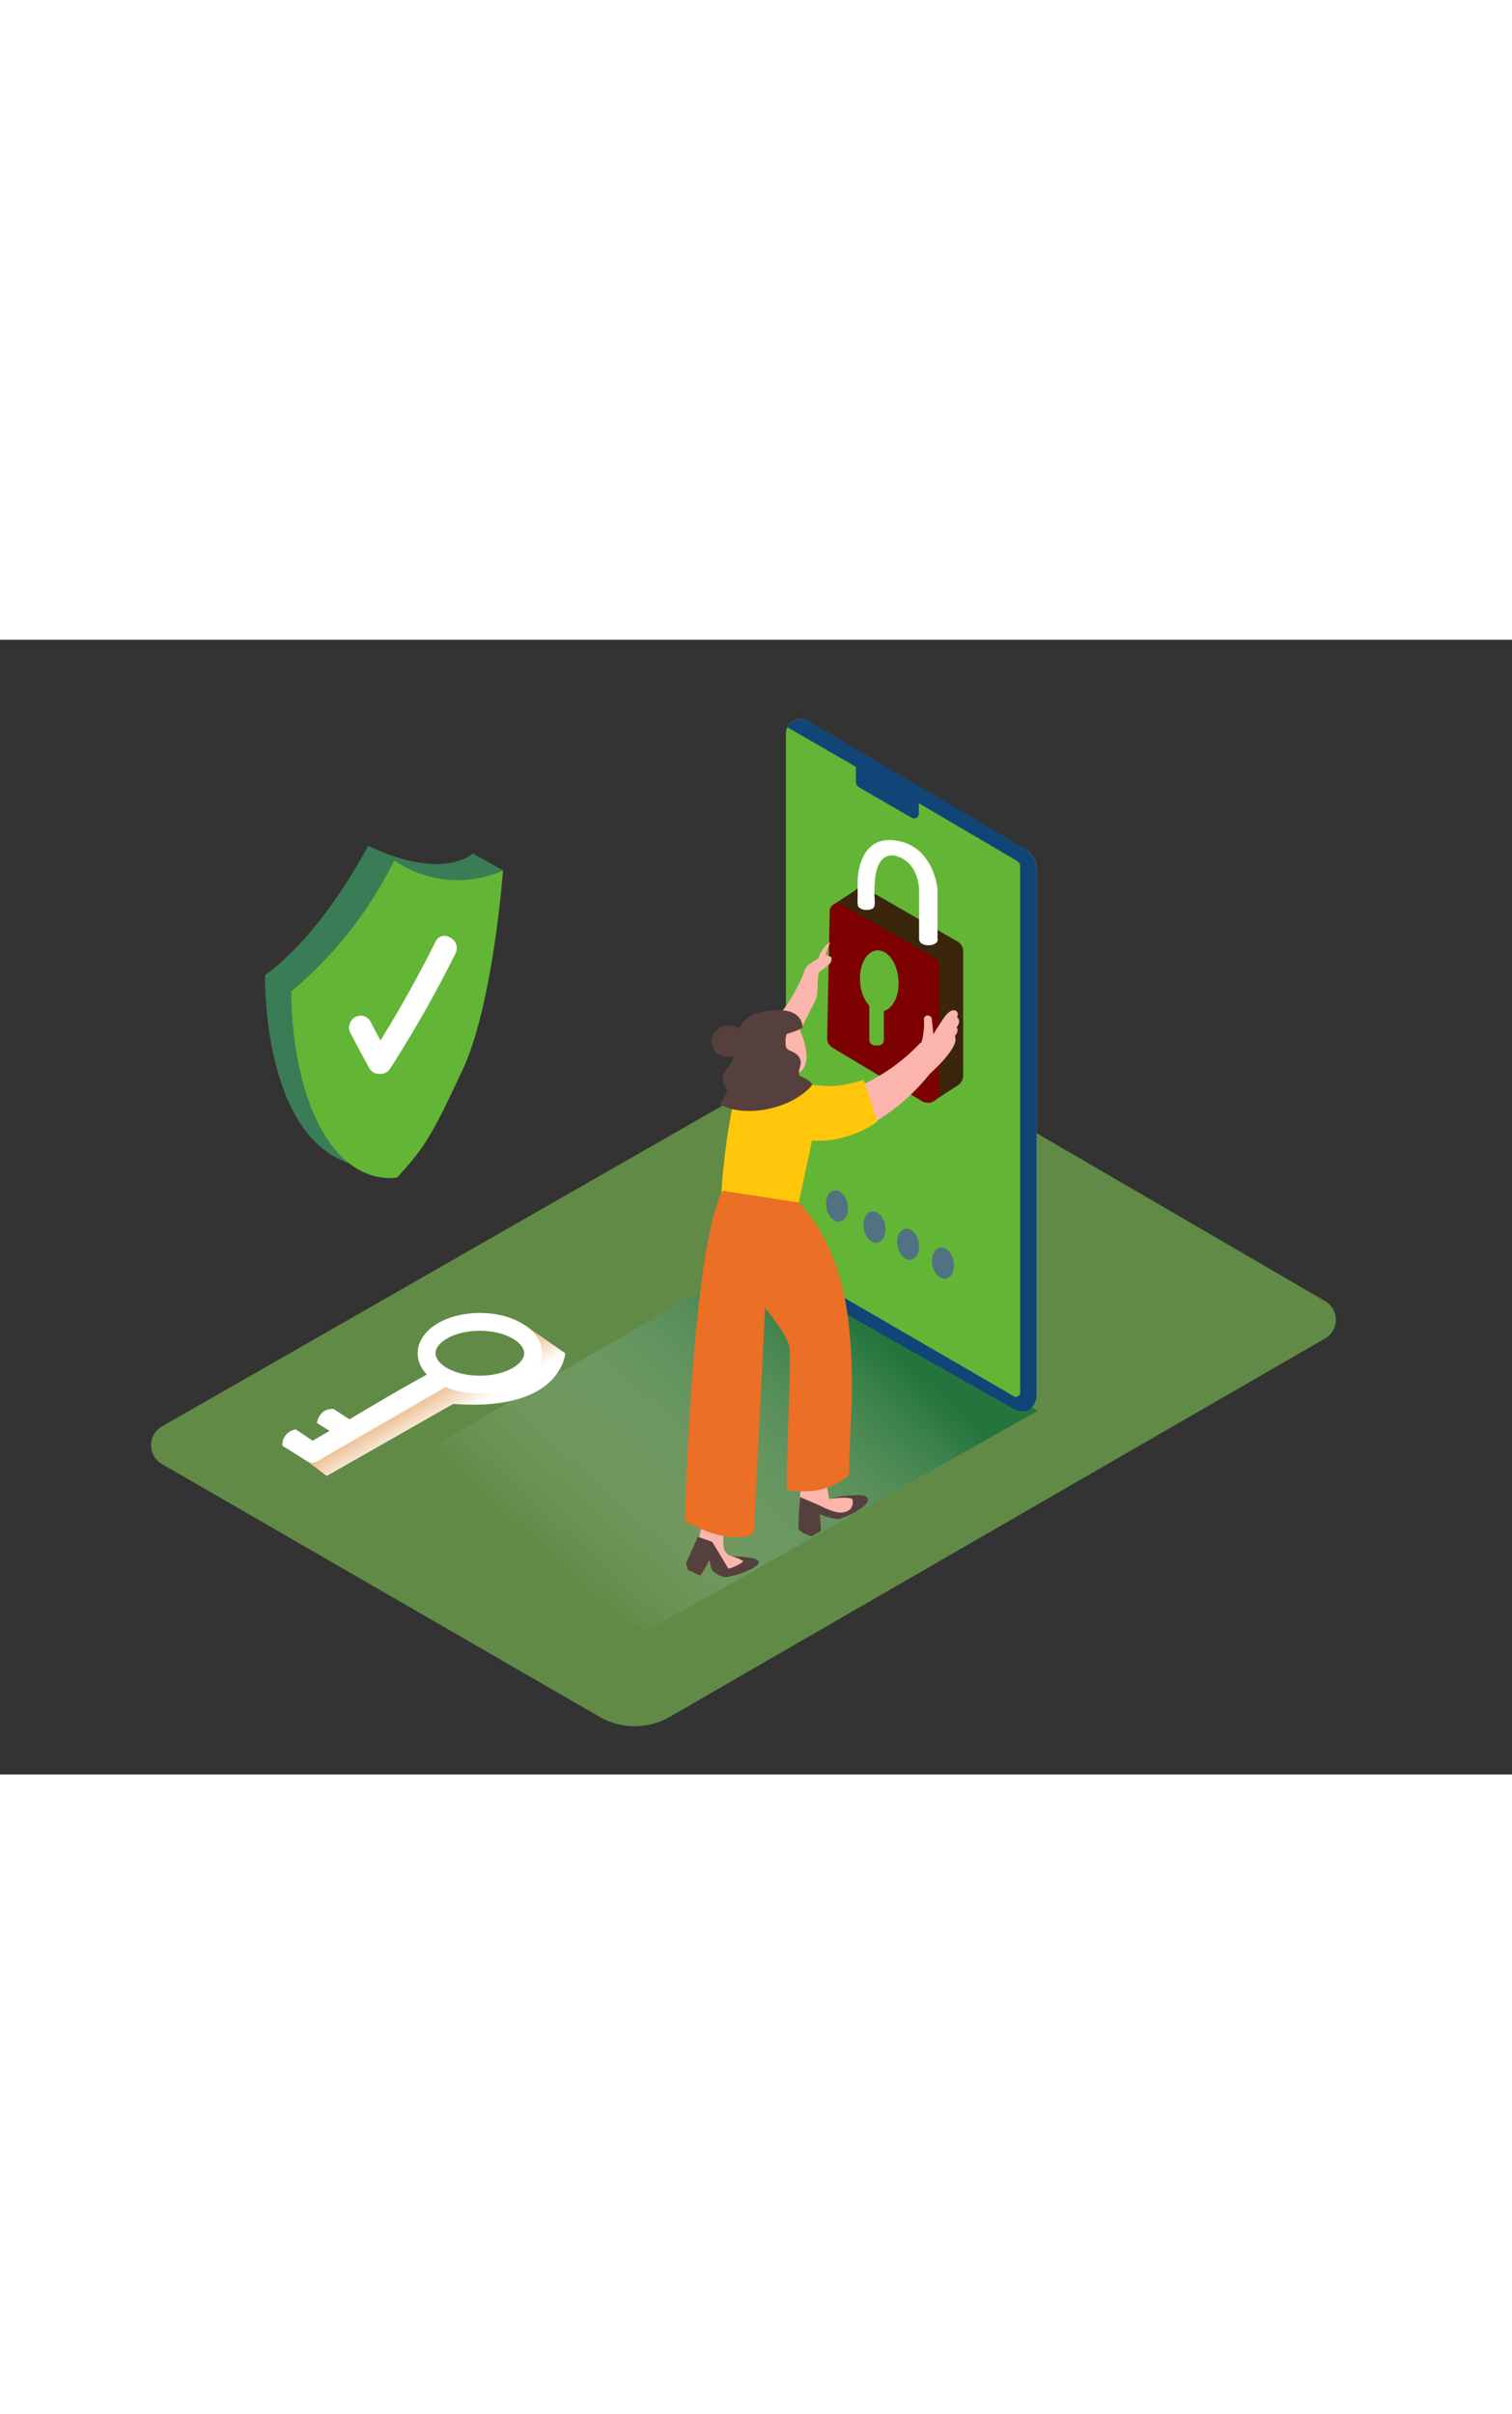<?xml version="1.0" encoding="UTF-8"?> <svg xmlns="http://www.w3.org/2000/svg" xmlns:xlink="http://www.w3.org/1999/xlink" viewBox="0 0 400 300" data-imageid="password-isometric" class="illustrations_image" style="width: 188px;"><rect x="0" y="0" width="400" height="300" fill="#333333" stroke="none"/><defs><linearGradient id="linear-gradient" x1="152.96" y1="251.23" x2="222.49" y2="174.27" gradientUnits="userSpaceOnUse"><stop offset="0" stop-color="#fff" stop-opacity="0"></stop><stop offset="0.99" stop-color="#006837"></stop></linearGradient><linearGradient id="linear-gradient-2" x1="299.21" y1="189.21" x2="288.43" y2="207.69" gradientTransform="matrix(-1, 0, 0, 1, 405.66, 0)" gradientUnits="userSpaceOnUse"><stop offset="0" stop-color="#d46a00"></stop><stop offset="1" stop-color="#fff"></stop></linearGradient></defs><title>0</title><g style="isolation:isolate"><g id="Layer_2" data-name="Layer 2"><path d="M350.54,174.84l-121-70.38a5.72,5.72,0,0,0-5.72,0L42.83,208a5.72,5.72,0,0,0,0,9.92l115.73,66.82a18.68,18.68,0,0,0,18.68,0l173.3-100A5.72,5.72,0,0,0,350.54,174.84Z" fill="#608a46"></path><polygon points="274.47 203.88 171.13 262.05 102 220.49 205.85 160.31 274.47 203.88" opacity="0.63" fill="url(#linear-gradient)" style="mix-blend-mode:multiply"></polygon><path d="M213.73,21.48c13.7,8.11,47.59,28.18,57.72,34.06a5.66,5.66,0,0,1,2.82,4.94V199.64c.21,2.84-3,5.46-5.61,4l-57-32.44c-2.29-1.31-3.75-3.16-3.75-5.81V24.8A3.85,3.85,0,0,1,213.73,21.48Z" fill="#63b535" class="target-color"></path><path d="M208.29,23.13,226.43,33.6v3.87a1.86,1.86,0,0,0,.93,1.61l13.87,8A1.23,1.23,0,0,0,243.07,46V43.21l26,15.27a1.65,1.65,0,0,1,.82,1.42V199a1.12,1.12,0,0,1-1.69,1l-60.33-35a6,6,0,0,0,2.66,5.55c3.13,2,58.09,33.09,58.09,33.09s4.35,2,5.61-3.22V60.49a5.72,5.72,0,0,0-2.36-4.64C269.4,54,213.73,21.48,213.73,21.48A3.94,3.94,0,0,0,208.29,23.13Z" fill="#124577"></path><path d="M114,198.62c1.42,1.32,4.33-3.35,6.1-2.72a30,30,0,0,0,8.47,1.65,12.17,12.17,0,0,0,7.69-1.69,7.91,7.91,0,0,0-.5-13.06l3.14-1.56,10.64,7.4s-.88,15.57-29.64,13.39L86.43,221.08l-8.55-6.46Z" fill="url(#linear-gradient-2)" style="mix-blend-mode:multiply"></path><path d="M110.5,188.64c0-6,7.22-10.65,16.44-10.65s16.44,4.68,16.44,10.65-7.22,10.65-16.44,10.65S110.5,194.61,110.5,188.64Zm4.71,0c0,2.81,4.82,5.94,11.73,5.94s11.73-3.13,11.73-5.94-4.82-5.94-11.73-5.94S115.21,185.83,115.21,188.64Z" fill="#fff"></path><path d="M115.61,193.08c-.54-.49-23.12,13-23.12,13l-14.61,8.49,3.18,2.46a2.53,2.53,0,0,0,2.81.19L119,196.93Z" fill="#fff"></path><path d="M78.25,208.78l5.93,3.94-3.12,4.36-6.36-4A4.13,4.13,0,0,1,78.25,208.78Z" fill="#fff"></path><path d="M85.3,204.3a3.91,3.91,0,0,1,3-.91L94,207.14l-3.12,4.36-7-4.41A4.27,4.27,0,0,1,85.3,204.3Z" fill="#fff"></path><path d="M133.07,61l-8-4.49s-7.52,7.52-27.69-2c0,0-11.74,23-27.24,34.16,0,0-.91,41.94,22.19,49.71" fill="#63b535" class="target-color"></path><path d="M133.07,61l-8-4.49s-7.52,7.52-27.69-2c0,0-11.74,23-27.24,34.16,0,0-.91,41.94,22.19,49.71" fill="#124577" opacity="0.51"></path><path d="M77.07,93A107.65,107.65,0,0,0,104.3,58.34,29.55,29.55,0,0,0,133.07,61s-2.57,35.39-10.71,52.75-9.75,20.12-17.29,28.42c0,0-9.48,2.08-17.44-8.68C76.5,118.51,77.07,93,77.07,93Z" fill="#63b535" class="target-color"></path><path d="M103,110.17q-2.56-4.51-4.92-9.11a3,3,0,0,0-5.2-.31l0,.06a3,3,0,0,0-.19,3.1c1.63,3.15,3.3,6.27,5,9.36C99.66,116.71,105,113.62,103,110.17Z" fill="#fff"></path><path d="M97.93,110.25a321.08,321.08,0,0,0,17.27-30.4c1.76-3.54,7.06-.43,5.3,3.1a321.11,321.11,0,0,1-17.27,30.4C101.11,116.66,95.79,113.59,97.93,110.25Z" fill="#fff"></path><path d="M246.68,122.17s6.68-4.34,6.74-4.39-4.45-3.49-4.45-3.49l-2.64,4.95" fill="#3a270b"></path><polyline points="220.76 69.84 226.72 65.95 228.19 73.82 222.16 72.59" fill="#3a270b"></polyline><path d="M229,65.76a2.12,2.12,0,0,0-3.18,1.79l-.66,33.59a3,3,0,0,0,1.47,2.58l23.63,14.09a3,3,0,0,0,4.55-2.58V82.38a3,3,0,0,0-1.56-2.64Z" fill="#3a270b"></path><path d="M222.67,69.94a2.12,2.12,0,0,0-3.18,1.79l-.66,33.59a3,3,0,0,0,1.47,2.58L243.94,122a3,3,0,0,0,4.55-2.58V86.57a3,3,0,0,0-1.56-2.64Z" fill="#7d0000"></path><ellipse cx="232.61" cy="90.18" rx="5.09" ry="8.08" transform="translate(-6.43 18.77) rotate(-4.56)" fill="#63b535" class="target-color"></ellipse><rect x="229.98" y="91.31" width="3.84" height="15.95" rx="1.42" ry="1.42" fill="#63b535" class="target-color"></rect><ellipse cx="245.63" cy="79.32" rx="2.44" ry="1.47" fill="#fff"></ellipse><path d="M238.23,53.33c-11.43-2.75-11.34,10.48-11.34,10.48v4.73a4.89,4.89,0,0,0,.19,2.06,2.76,2.76,0,0,0,2.15.81c.68,0,1.66-.11,2-.73a4.16,4.16,0,0,0,.17-1.79c-.07-1.1-.09-2.21-.05-3.31.07-2.38.28-5.28,1.81-7.23a3.67,3.67,0,0,1,4.27-1.06c5.87,1.95,5.71,9,5.71,9v13h4.88V65.95S247.15,55.47,238.23,53.33Z" fill="#fff"></path><path d="M205.11,123.16a1,1,0,0,0,.15-.55,6.92,6.92,0,0,0-2.18-5.09,2.39,2.39,0,0,0-3.73.68c-1.52,3.11,1.95,6.24,4.73,6.61.77.1,1.08-.55,1-1.16A1.06,1.06,0,0,0,205.11,123.16Z" fill="#fbb5ad"></path><polygon points="202.35 177 196.76 173.89 201.41 186.62 202.35 177" fill="#382624"></polygon><path d="M253.21,102.69a1.43,1.43,0,0,0-.15-.28,2.09,2.09,0,0,0,.65-1.69,1.48,1.48,0,0,0-.58-1,1.08,1.08,0,0,0-1-1.77c-1.57.31-2.61,2.38-3.46,3.6-.62.9-1.21,1.83-1.76,2.78-.1-1.36-.28-2.72-.39-4s-2.09-1.36-2.08,0a19.38,19.38,0,0,1-.63,6.07,2,2,0,0,0-.55.41A49.55,49.55,0,0,1,222,120a2,2,0,0,0,.21,3.75,1.92,1.92,0,0,0,1.38,1.71,2.18,2.18,0,0,0,1,1.45l-1.36.6c-2.23.93-1.25,4.62,1,3.67a54.57,54.57,0,0,0,21.71-16.37c.66-.63,1.31-1.26,2-1.92,1-1,5.85-5.88,4.65-8C252.95,104.17,253.57,103.62,253.21,102.69Z" fill="#fbb5ad"></path><path d="M219.65,80c-2.28.91-4,5.81-3.84,6.84L217.6,86l.32-.35A21.56,21.56,0,0,1,219.65,80Z" fill="#fbb5ad"></path><path d="M220,84a1.32,1.32,0,0,0-.4-.19l-.15-.13c-.89-.69-2.26.2-3.06.65a17,17,0,0,0-2.9,1.94,5.09,5.09,0,0,0-.86,1.87c-.33.81-.68,1.62-1.06,2.41a44.54,44.54,0,0,1-2.66,4.81,45.7,45.7,0,0,1-6.78,8.28c-1.2,1.16.64,3,1.83,1.82l.86-.85a1.1,1.1,0,0,0,1.21,0,4.88,4.88,0,0,0,.6-.48l.28-.23a1.27,1.27,0,0,0,2.09.45l.88-.91a1.14,1.14,0,0,0,.63-.59c0-.06.13,1.76.17,1.71,1.41-1.49,3.07-5.59,4.47-8a.52.52,0,0,1,.09-.33c1.1-1.75.94-2.8,1.08-4.82a19,19,0,0,1,.31-3.46l2.3-1.77c.55-.42,1.15-1.06,1-1.69A1.33,1.33,0,0,0,220,84Z" fill="#fbb5ad"></path><path d="M228.49,116.38c-8.16,2.4-9.55,1.48-13.42,1.36s-8-5.54-8-5.54-1-12.1-8.18-2.63c-5.38,7.07-7.44,27.54-8.14,37.45,2.68,2.13,6.23,2.93,9.58,3.43a41.14,41.14,0,0,0,6.69.56,10,10,0,0,0,4-.87l3.82-17.75c9.76.79,17.27-5,17.27-5Z" fill="#ffc60b"></path><path d="M211,101.85s5.25,10.07.07,12.87-9.25-1.86-9.69-3.07S201,101.11,211,101.85Z" fill="#fbb5ad"></path><path d="M211.37,100.34c-2.67-1.92-5.91-2-9-1.27a13.2,13.2,0,0,0-7,3.66,4.47,4.47,0,0,0-2.26-.77,4.64,4.64,0,0,0-4.64,2.88,4,4,0,0,0,1.58,4.73,5.07,5.07,0,0,0,3.84.35l0,.24c.17,1.9-1.62,2.86-2.32,4.47a3.76,3.76,0,0,0-.28,2.36c.18.8,1,1.65,1,2.45a3.79,3.79,0,0,1-.85,1.69,8.4,8.4,0,0,0-.91,1.76c3.77,2,8.49,2,12.59,1.18,4.35-.9,8.82-2.93,11.76-6.35a3.14,3.14,0,0,0-.79-1.09,11.71,11.71,0,0,0-2.25-1.18c-1.12-.65,0-2.6,0-3.65-.07-1.81-1.39-2.56-2.88-3.18-1.08-.45-1.13-1.11-1.14-2.22a4.16,4.16,0,0,1,.52-2.52,1.4,1.4,0,0,0,.94-.2,7.73,7.73,0,0,1,1.79-.79,1.27,1.27,0,0,0,.77-1.6A1,1,0,0,0,211.37,100.34Z" fill="#56403d"></path><path d="M207.39,104.36a20.29,20.29,0,0,0,4.91-1.73c0-.17.5-6.43-10.62-4.26s-5.85,15.48-5.85,15.48" fill="#56403d"></path><path d="M195.25,242.84c-1-.35-2.51-.62-3.23-1.53s-.64-2.38-.67-3.49,0-2.25,0-3.37a.56.56,0,0,1-.21-.41,20.25,20.25,0,0,1,0-2.75l-4.62-.45s-2.05,7.9-1.92,8.8,4.53,6.9,6.76,7.31,8.44-1.54,9-2.4l0-.08C198.65,244,196.94,243.43,195.25,242.84Z" fill="#fbb5ad"></path><path d="M227.18,226.38c-1.52-.3-7.83.72-7.83.72s-.89-5.15-.76-5.4l-6.57.46s-.83,9.56-.83,10.82c0,2.32,2.87,3,3.5,3a11.29,11.29,0,0,0,1.32-.54,19.08,19.08,0,0,1-.37-3.62c0-.56.15-.95.68-1.15,1-.37,2.77.16,3.76.35,1.18.22,2.34.5,3.51.71,2.59-1.37,4.77-2.67,5-3.21C229,227.14,229.52,226.83,227.18,226.38Z" fill="#fbb5ad"></path><path d="M229.38,226.78l-.16-.18c-.5-.49-1.82-.44-2.44-.46a31,31,0,0,0-7.43,1s6-.81,6.19.26a2.83,2.83,0,0,1-.6,2.46c-2.49,2.21-6.37-.23-8.79-1.27l-4.5-1.94-.29,3.66s-.31,4.52,0,5,3,1.92,3.54,1.63,2.32-1.33,2.32-1.33l-.35-4.42s3.72,1.61,5.47,1.15C223.65,232,230.93,228.86,229.38,226.78Z" fill="#56403d"></path><path d="M208.19,224.74c5.84,1.11,12,.09,16.42-3.89.1-9.73,1-18.51.71-28.23-.46-15.87-2.77-31.45-13.91-43.83l-20.28-3.11c-8.23,15.65-9.91,87.27-9.91,87.27s10.25,6.62,18.19,3.43l3-59.68s5.37,6.36,6.35,9.91C209.51,189.18,208.06,212.75,208.19,224.74Z" fill="#eb6f24"></path><path d="M188.53,239.74s2.42,7.55,3.29,8,10.16-2.47,8.78-4.24c-.89-1.13-6.49-1.11-7-1.26,0,0,2.95,1,2.95,1.43s-3.71,2.19-3.9,1.84-4.23-7-4.23-7l-3.8-1.34-3.13,6.95,2.65,1.14s.81,2.11,1.08,2.11,2.43-3.9,2.43-3.9.54,2.49.92,2.76,3.46,2.81,4.87.87l-2.6-2.92" fill="#56403d"></path><polyline points="181.5 244.2 181.98 245.93 185.23 247.45 185.23 244.2 183.36 243.55" fill="#56403d"></polyline><ellipse cx="221.75" cy="150.16" rx="2.85" ry="4.18" transform="matrix(0.98, -0.19, 0.19, 0.98, -24.41, 44.69)" fill="#507282"></ellipse><ellipse cx="231.36" cy="155.29" rx="2.85" ry="4.18" transform="translate(-25.21 46.6) rotate(-10.91)" fill="#507282"></ellipse><ellipse cx="240.59" cy="160.31" rx="2.85" ry="4.18" transform="matrix(0.98, -0.19, 0.19, 0.98, -25.99, 48.44)" fill="#507282"></ellipse><ellipse cx="249.82" cy="165.31" rx="2.85" ry="4.18" transform="matrix(0.98, -0.19, 0.19, 0.98, -26.77, 50.27)" fill="#507282"></ellipse></g></g></svg> 